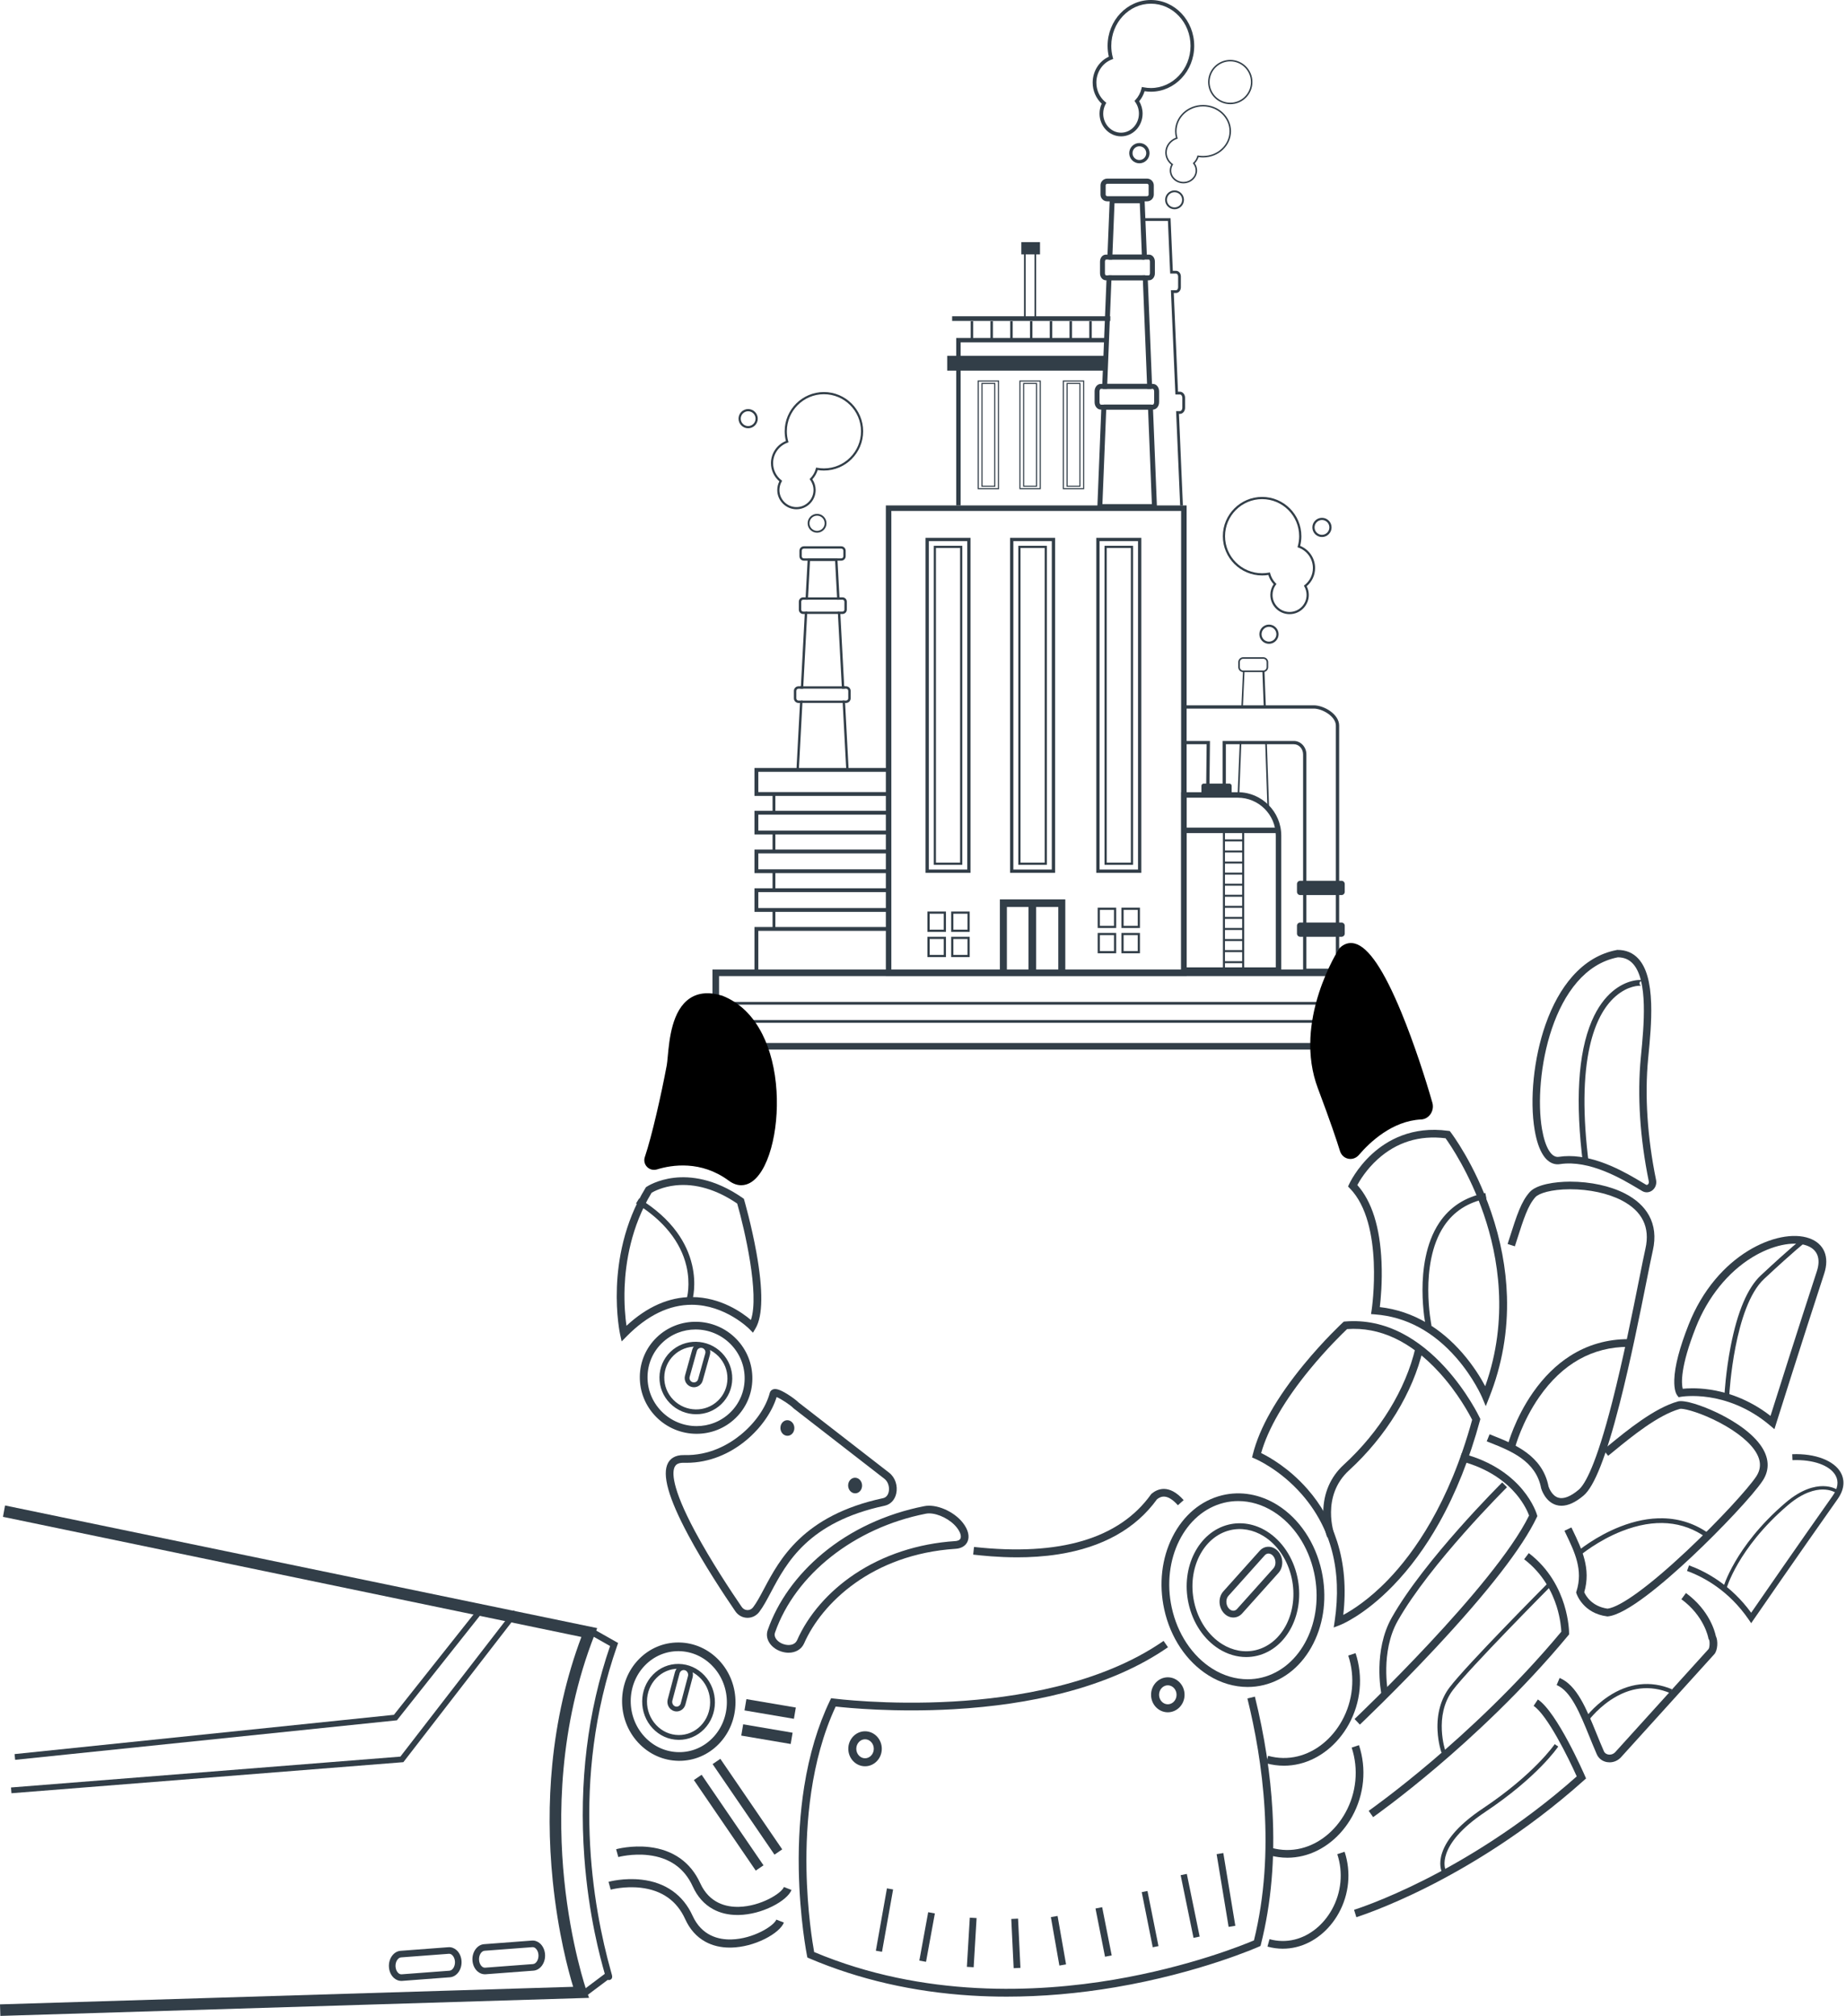 <svg width="522" height="570" viewBox="0 0 522 570" fill="none" xmlns="http://www.w3.org/2000/svg">
<g clip-path="url(#clip0_179_1189)">
<path d="M387.945 296.769H201.464V274.124H387.945V296.769ZM203.327 294.905H386.082V275.986H203.327V294.905Z" fill="#323E48"/>
<path d="M335.542 275.909H250.496V142.912H335.542V275.909ZM252.048 274.357H333.99V144.465H252.048V274.357Z" fill="#323E48"/>
<path d="M251.85 257.835H213.343V251.163H251.85V257.835ZM214.429 256.748H250.763V252.25H214.429V256.748Z" fill="#323E48"/>
<path d="M251.85 235.93H213.343V229.258H251.85V235.93ZM214.429 234.843H250.763V230.345H214.429V234.843Z" fill="#323E48"/>
<path d="M251.85 246.881H213.343V240.21H251.85V246.881ZM214.429 245.795H250.763V241.297H214.429V245.795Z" fill="#323E48"/>
<path d="M251.85 275.42H213.343V262.114H251.85V275.42ZM214.429 274.333H250.763V263.202H214.429V274.333Z" fill="#323E48"/>
<path d="M251.85 225.048H213.343V217.152H251.85V225.048ZM214.429 223.961H250.763V218.239H214.429V223.961Z" fill="#323E48"/>
<path d="M386.316 289.199H202.008V283.292H386.316V289.199ZM202.785 288.423H385.539V284.068H202.785V288.423Z" fill="#323E48"/>
<path d="M219.252 224.362H218.456V229.802H219.252V224.362Z" fill="#323E48"/>
<path d="M219.252 235.385H218.456V240.826H219.252V235.385Z" fill="#323E48"/>
<path d="M219.252 245.975H218.456V251.415H219.252V245.975Z" fill="#323E48"/>
<path d="M219.252 257H218.456V262.44H219.252V257Z" fill="#323E48"/>
<path d="M274.443 246.789H261.71V152.073H274.443V246.789ZM262.642 245.858H273.512V153.006H262.642V245.858Z" fill="#323E48"/>
<path d="M272.114 244.537H264.04V154.324H272.114V244.537ZM264.661 243.916H271.492V154.945H264.661V243.916Z" fill="#323E48"/>
<path d="M298.354 246.789H285.621V152.073H298.354V246.789ZM286.554 245.858H297.423V153.006H286.554V245.858Z" fill="#323E48"/>
<path d="M296.026 244.537H287.952V154.324H296.026V244.537ZM288.573 243.916H295.405V154.945H288.573V243.916Z" fill="#323E48"/>
<path d="M282.511 138.33H276.464V107.578H282.511V138.33ZM276.775 138.02H282.202V107.889H276.775V138.02Z" fill="#323E48"/>
<path d="M281.455 137.649H277.521V108.259H281.455V137.649ZM277.831 137.339H281.144V108.57H277.831V137.339Z" fill="#323E48"/>
<path d="M294.312 138.33H288.265V107.578H294.312V138.33ZM288.576 138.02H294.002V107.889H288.576V138.02Z" fill="#323E48"/>
<path d="M293.256 137.649H289.322V108.259H293.256V137.649ZM289.632 137.339H292.944V108.57H289.632V137.339Z" fill="#323E48"/>
<path d="M306.58 138.33H300.532V107.578H306.58V138.33ZM300.843 138.02H306.27V107.889H300.843V138.02Z" fill="#323E48"/>
<path d="M305.523 137.649H301.59V108.259H305.523V137.649ZM301.9 137.339H305.212V108.57H301.9V137.339Z" fill="#323E48"/>
<path d="M322.732 246.789H309.999V152.073H322.732V246.789ZM310.931 245.858H321.801V153.006H310.931V245.858Z" fill="#323E48"/>
<path d="M320.403 244.537H312.329V154.324H320.403V244.537ZM312.949 243.916H319.781V154.945H312.949V243.916Z" fill="#323E48"/>
<path d="M282.739 254.317V274.91H284.721V256.451H290.824V274.971H292.997V256.451H299.255V274.91H301.237V254.317H282.739Z" fill="#323E48"/>
<path d="M379.349 260.841H367.661C367.159 260.841 366.751 261.249 366.751 261.752V263.968C366.751 264.47 367.159 264.878 367.661 264.878H379.349C379.852 264.878 380.259 264.47 380.259 263.968V261.752C380.259 261.249 379.852 260.841 379.349 260.841Z" fill="#323E48"/>
<path d="M379.349 249.041H367.661C367.159 249.041 366.751 249.449 366.751 249.951V252.167C366.751 252.67 367.159 253.078 367.661 253.078H379.349C379.852 253.078 380.259 252.67 380.259 252.167V249.951C380.259 249.449 379.852 249.041 379.349 249.041Z" fill="#323E48"/>
<path d="M347.64 221.558H340.369C340.019 221.558 339.734 221.842 339.734 222.193V224.028C339.734 224.379 340.019 224.663 340.369 224.663H347.64C347.991 224.663 348.275 224.379 348.275 224.028V222.193C348.275 221.842 347.991 221.558 347.64 221.558Z" fill="#323E48"/>
<path d="M362.309 275.084H334.016V223.997H350.019C356.796 223.997 362.309 229.51 362.309 236.286V275.084ZM335.568 273.532H360.755V236.288C360.755 230.367 355.939 225.55 350.018 225.55H335.566V273.532H335.568Z" fill="#323E48"/>
<path d="M240.002 218.114H225.189L226.22 198.762H225.801C225.078 198.762 224.49 198.174 224.49 197.451V195.355C224.49 194.632 225.078 194.044 225.801 194.044H226.471L227.56 173.609H227.117C226.439 173.609 225.887 173.059 225.887 172.38V170.119C225.887 169.442 226.438 168.89 227.117 168.89H227.812L228.396 157.943H236.795L237.379 168.89H238.228C238.906 168.89 239.458 169.441 239.458 170.119V172.38C239.458 173.057 238.907 173.609 238.228 173.609H237.629L238.719 194.044H239.232C239.956 194.044 240.544 194.632 240.544 195.355V197.451C240.544 198.174 239.956 198.762 239.232 198.762H238.969L240.001 218.114H240.002ZM225.909 217.433H239.283L238.252 198.081H239.234C239.581 198.081 239.863 197.798 239.863 197.451V195.355C239.863 195.008 239.581 194.726 239.234 194.726H238.073L236.91 172.926H238.228C238.53 172.926 238.777 172.681 238.777 172.378V170.118C238.777 169.816 238.531 169.57 238.228 169.57H236.731L236.147 158.623H229.042L228.458 169.57H227.117C226.815 169.57 226.569 169.815 226.569 170.118V172.378C226.569 172.68 226.814 172.926 227.117 172.926H228.279L227.117 194.726H225.8C225.453 194.726 225.171 195.008 225.171 195.355V197.451C225.171 197.798 225.453 198.081 225.8 198.081H226.938L225.906 217.433H225.909Z" fill="#323E48"/>
<path d="M237.878 158.533H227.315C226.622 158.533 226.059 157.969 226.059 157.277V155.719C226.059 155.026 226.622 154.463 227.315 154.463H237.878C238.571 154.463 239.134 155.026 239.134 155.719V157.277C239.134 157.969 238.571 158.533 237.878 158.533ZM227.315 155.117C226.983 155.117 226.711 155.387 226.711 155.72V157.278C226.711 157.61 226.981 157.881 227.315 157.881H237.878C238.21 157.881 238.482 157.611 238.482 157.278V155.72C238.482 155.388 238.212 155.117 237.878 155.117H227.315Z" fill="#323E48"/>
<path d="M237.1 168.905H227.822V169.558H237.1V168.905Z" fill="#323E48"/>
<path d="M237.286 172.942H227.783V173.594H237.286V172.942Z" fill="#323E48"/>
<path d="M238.886 194.058H226.309V194.711H238.886V194.058Z" fill="#323E48"/>
<path d="M238.807 198.094H226.541V198.747H238.807V198.094Z" fill="#323E48"/>
<path d="M357.213 190.028H351.544C350.774 190.028 350.147 189.401 350.147 188.632V187.228C350.147 186.458 350.774 185.832 351.544 185.832H357.213C357.983 185.832 358.609 186.458 358.609 187.228V188.632C358.609 189.401 357.983 190.028 357.213 190.028ZM351.544 186.274C351.018 186.274 350.59 186.702 350.59 187.228V188.632C350.59 189.158 351.018 189.587 351.544 189.587H357.213C357.739 189.587 358.167 189.159 358.167 188.632V187.228C358.167 186.702 357.739 186.274 357.213 186.274H351.544Z" fill="#323E48"/>
<path d="M327.176 143.942H310.279L311.409 115.814H311.284C310.296 115.814 309.522 114.887 309.522 113.706V110.659C309.522 109.476 310.296 108.551 311.284 108.551H311.701L312.879 79.255H312.726C311.788 79.255 311.054 78.38 311.054 77.265V73.98C311.054 72.864 311.788 71.99 312.726 71.99H313.171L313.81 56.08H323.646L324.285 71.99H324.9C325.838 71.99 326.572 72.864 326.572 73.98V77.265C326.572 78.38 325.838 79.255 324.9 79.255H324.577L325.755 108.551H326.001C326.989 108.551 327.763 109.477 327.763 110.659V113.706C327.763 114.871 327.012 115.787 326.047 115.814L327.178 143.942H327.176ZM311.733 142.544H325.72L324.59 114.416H325.999C326.127 114.416 326.364 114.146 326.364 113.704V110.658C326.364 110.216 326.128 109.946 325.999 109.946H324.409L323.12 77.856H324.898C324.982 77.856 325.174 77.631 325.174 77.263V73.978C325.174 73.609 324.982 73.386 324.898 73.386H322.941L322.302 57.476H315.151L314.512 73.386H312.726C312.642 73.386 312.45 73.611 312.45 73.978V77.263C312.45 77.632 312.642 77.856 312.726 77.856H314.333L313.044 109.946H311.285C311.157 109.946 310.92 110.216 310.92 110.658V113.704C310.92 114.146 311.156 114.416 311.285 114.416H312.865L311.734 142.544H311.733Z" fill="#323E48"/>
<path d="M333.717 142.95L332.569 116.245H333.656C334.022 116.245 334.331 115.82 334.331 115.314V112.466C334.331 111.962 334.021 111.535 333.656 111.535H332.367L331.1 82.06H332.556C332.872 82.06 333.141 81.686 333.141 81.241V78.169C333.141 77.725 332.872 77.35 332.556 77.35H330.897L330.258 62.474H323.661V61.697H331.002L331.641 76.573H332.556C333.306 76.573 333.918 77.289 333.918 78.169V81.241C333.918 82.121 333.306 82.837 332.556 82.837H331.911L333.111 110.76H333.656C334.456 110.76 335.108 111.525 335.108 112.466V115.314C335.108 116.255 334.456 117.021 333.656 117.021H333.379L334.492 142.916L333.717 142.949V142.95Z" fill="#323E48"/>
<path d="M324.361 56.929H313.095C312.045 56.929 311.191 56.075 311.191 55.026V52.406C311.191 51.357 312.045 50.503 313.095 50.503H324.361C325.41 50.503 326.264 51.357 326.264 52.406V55.026C326.264 56.075 325.41 56.929 324.361 56.929ZM313.095 51.964C312.851 51.964 312.654 52.163 312.654 52.405V55.025C312.654 55.268 312.852 55.465 313.095 55.465H324.361C324.605 55.465 324.802 55.267 324.802 55.025V52.405C324.802 52.161 324.603 51.964 324.361 51.964H313.095Z" fill="#323E48"/>
<path d="M323.662 71.957H313.496V73.419H323.662V71.957Z" fill="#323E48"/>
<path d="M323.866 77.824H313.454V79.286H323.866V77.824Z" fill="#323E48"/>
<path d="M325.619 108.517H311.838V109.98H325.619V108.517Z" fill="#323E48"/>
<path d="M325.534 114.385H312.093V115.847H325.534V114.385Z" fill="#323E48"/>
<path d="M225.22 143.993C222.228 143.993 219.791 141.558 219.791 138.564C219.791 137.706 219.996 136.857 220.385 136.096C218.87 134.809 218.005 132.95 218.005 130.954C218.005 128.198 219.692 125.717 222.232 124.695C222.002 123.795 221.886 122.874 221.886 121.95C221.886 115.832 226.863 110.854 232.981 110.854C239.099 110.854 244.076 115.832 244.076 121.95C244.076 128.068 239.099 133.045 232.981 133.045C232.397 133.045 231.804 132.997 231.214 132.902C230.921 133.875 230.409 134.772 229.716 135.524C230.325 136.422 230.645 137.467 230.645 138.562C230.645 141.555 228.21 143.991 225.216 143.991L225.22 143.993ZM232.984 111.463C227.201 111.463 222.498 116.168 222.498 121.95C222.498 122.911 222.631 123.87 222.893 124.799L222.97 125.073L222.701 125.168C220.258 126.036 218.615 128.361 218.615 130.954C218.615 132.847 219.47 134.605 220.962 135.78L221.168 135.943L221.038 136.171C220.622 136.897 220.401 137.725 220.401 138.564C220.401 141.222 222.564 143.383 225.22 143.383C227.877 143.383 230.039 141.22 230.039 138.564C230.039 137.514 229.708 136.517 229.081 135.68L228.924 135.469L229.11 135.283C229.882 134.505 230.433 133.537 230.703 132.48L230.773 132.205L231.053 132.257C231.696 132.377 232.346 132.438 232.984 132.438C238.767 132.438 243.47 127.733 243.47 121.951C243.47 116.169 238.766 111.465 232.984 111.465V111.463Z" fill="#323E48"/>
<path d="M231.044 150.622C229.575 150.622 228.38 149.428 228.38 147.958C228.38 146.489 229.574 145.294 231.044 145.294C232.513 145.294 233.707 146.489 233.707 147.958C233.707 149.428 232.513 150.622 231.044 150.622ZM231.044 145.808C229.858 145.808 228.894 146.772 228.894 147.958C228.894 149.144 229.858 150.108 231.044 150.108C232.229 150.108 233.193 149.144 233.193 147.958C233.193 146.772 232.229 145.808 231.044 145.808Z" fill="#323E48"/>
<path d="M317.008 38.554C313.651 38.554 310.918 35.67 310.918 32.123C310.918 31.15 311.129 30.188 311.53 29.316C309.903 27.804 308.978 25.653 308.978 23.35C308.978 20.159 310.796 17.279 313.546 16.037C313.315 15.03 313.196 13.998 313.196 12.966C313.196 5.816 318.691 0 325.444 0C332.197 0 337.692 5.816 337.692 12.966C337.692 20.115 332.197 25.931 325.444 25.931C324.855 25.931 324.258 25.884 323.663 25.792C323.344 26.839 322.819 27.808 322.124 28.635C322.761 29.673 323.097 30.871 323.097 32.125C323.097 35.67 320.366 38.555 317.007 38.555L317.008 38.554ZM325.445 1.043C319.267 1.043 314.24 6.391 314.24 12.966C314.24 14.06 314.383 15.153 314.664 16.213L314.785 16.669L314.345 16.836C311.76 17.809 310.022 20.428 310.022 23.352C310.022 25.488 310.929 27.471 312.51 28.792L312.837 29.064L312.634 29.439C312.193 30.254 311.962 31.183 311.962 32.125C311.962 35.095 314.226 37.513 317.008 37.513C319.79 37.513 322.055 35.095 322.055 32.125C322.055 30.946 321.705 29.827 321.042 28.888L320.797 28.541L321.088 28.231C321.907 27.355 322.493 26.264 322.779 25.075L322.896 24.588L323.386 24.685C324.072 24.82 324.764 24.889 325.444 24.889C331.623 24.889 336.65 19.541 336.65 12.966C336.65 6.391 331.623 1.043 325.444 1.043H325.445Z" fill="#323E48"/>
<path d="M334.644 51.851C332.512 51.851 330.776 50.219 330.776 48.213C330.776 47.64 330.921 47.074 331.195 46.565C330.117 45.703 329.501 44.458 329.501 43.122C329.501 41.274 330.705 39.613 332.516 38.927C332.353 38.328 332.272 37.714 332.272 37.097C332.272 33.001 335.821 29.668 340.183 29.668C344.545 29.668 348.094 33.001 348.094 37.097C348.094 41.193 344.545 44.526 340.183 44.526C339.764 44.526 339.337 44.493 338.915 44.429C338.707 45.078 338.342 45.677 337.851 46.18C338.282 46.78 338.51 47.478 338.51 48.211C338.51 50.218 336.774 51.85 334.642 51.85L334.644 51.851ZM340.184 30.09C336.054 30.09 332.693 33.235 332.693 37.099C332.693 37.74 332.789 38.38 332.974 39L333.034 39.196L332.839 39.26C331.094 39.84 329.922 41.394 329.922 43.124C329.922 44.385 330.531 45.559 331.594 46.342L331.75 46.457L331.65 46.62C331.353 47.104 331.198 47.655 331.198 48.213C331.198 49.986 332.743 51.43 334.644 51.43C336.544 51.43 338.09 49.986 338.09 48.213C338.09 47.514 337.854 46.85 337.408 46.293L337.287 46.141L337.427 46.009C337.978 45.49 338.371 44.842 338.562 44.139L338.613 43.954L338.802 43.987C339.262 44.067 339.727 44.108 340.183 44.108C344.313 44.108 347.674 40.964 347.674 37.099C347.674 33.235 344.313 30.09 340.183 30.09H340.184Z" fill="#323E48"/>
<path d="M322.187 46.178C320.604 46.178 319.314 44.889 319.314 43.305C319.314 41.721 320.604 40.432 322.187 40.432C323.771 40.432 325.06 41.721 325.06 43.305C325.06 44.889 323.771 46.178 322.187 46.178ZM322.187 41.365C321.117 41.365 320.247 42.235 320.247 43.305C320.247 44.376 321.117 45.246 322.187 45.246C323.258 45.246 324.128 44.376 324.128 43.305C324.128 42.235 323.258 41.365 322.187 41.365Z" fill="#323E48"/>
<path d="M364.655 173.657C361.658 173.657 359.22 171.219 359.22 168.222C359.22 167.127 359.54 166.083 360.148 165.184C359.458 164.433 358.947 163.538 358.654 162.567C358.066 162.662 357.475 162.709 356.891 162.709C350.769 162.709 345.789 157.728 345.789 151.607C345.789 145.485 350.769 140.504 356.891 140.504C363.013 140.504 367.993 145.485 367.993 151.607C367.993 152.529 367.878 153.451 367.649 154.349C370.189 155.373 371.876 157.855 371.876 160.612C371.876 162.608 371.012 164.467 369.499 165.755C369.887 166.517 370.091 167.364 370.091 168.22C370.091 171.217 367.653 173.655 364.656 173.655L364.655 173.657ZM359.106 161.855L359.177 162.136C359.447 163.189 359.997 164.158 360.77 164.934L360.958 165.124L360.797 165.339C360.17 166.175 359.84 167.172 359.84 168.22C359.84 170.874 361.999 173.034 364.653 173.034C367.307 173.034 369.467 170.874 369.467 168.22C369.467 167.383 369.247 166.557 368.832 165.831L368.698 165.598L368.909 165.433C370.399 164.261 371.253 162.503 371.253 160.612C371.253 158.022 369.613 155.698 367.171 154.832L366.897 154.734L366.976 154.455C367.237 153.525 367.371 152.566 367.371 151.607C367.371 145.828 362.669 141.126 356.89 141.126C351.111 141.126 346.409 145.828 346.409 151.607C346.409 157.386 351.111 162.088 356.89 162.088C357.527 162.088 358.176 162.027 358.819 161.907L359.104 161.853L359.106 161.855Z" fill="#323E48"/>
<path d="M358.833 182.041C357.334 182.041 356.115 180.822 356.115 179.324C356.115 177.826 357.334 176.607 358.833 176.607C360.331 176.607 361.55 177.826 361.55 179.324C361.55 180.822 360.331 182.041 358.833 182.041ZM358.833 177.228C357.677 177.228 356.736 178.169 356.736 179.324C356.736 180.48 357.677 181.42 358.833 181.42C359.988 181.42 360.929 180.48 360.929 179.324C360.929 178.169 359.988 177.228 358.833 177.228Z" fill="#323E48"/>
<path d="M373.816 151.841C372.318 151.841 371.099 150.622 371.099 149.123C371.099 147.625 372.318 146.406 373.816 146.406C375.314 146.406 376.533 147.625 376.533 149.123C376.533 150.622 375.314 151.841 373.816 151.841ZM373.816 147.027C372.66 147.027 371.72 147.968 371.72 149.123C371.72 150.279 372.66 151.22 373.816 151.22C374.971 151.22 375.912 150.279 375.912 149.123C375.912 147.968 374.971 147.027 373.816 147.027Z" fill="#323E48"/>
<path d="M211.556 121.096C210.058 121.096 208.839 119.877 208.839 118.378C208.839 116.88 210.058 115.661 211.556 115.661C213.055 115.661 214.274 116.88 214.274 118.378C214.274 119.877 213.055 121.096 211.556 121.096ZM211.556 116.282C210.401 116.282 209.46 117.223 209.46 118.378C209.46 119.534 210.401 120.475 211.556 120.475C212.712 120.475 213.652 119.534 213.652 118.378C213.652 117.223 212.712 116.282 211.556 116.282Z" fill="#323E48"/>
<path d="M332.125 59.166C330.656 59.166 329.461 57.972 329.461 56.502C329.461 55.033 330.655 53.839 332.125 53.839C333.594 53.839 334.788 55.033 334.788 56.502C334.788 57.972 333.594 59.166 332.125 59.166ZM332.125 54.352C330.939 54.352 329.975 55.316 329.975 56.502C329.975 57.688 330.939 58.652 332.125 58.652C333.31 58.652 334.275 57.688 334.275 56.502C334.275 55.316 333.31 54.352 332.125 54.352Z" fill="#323E48"/>
<path d="M267.492 263.48H262.256V257.736H267.492V263.48ZM262.877 262.859H266.871V258.357H262.877V262.859Z" fill="#323E48"/>
<path d="M274.205 263.48H268.969V257.736H274.205V263.48ZM269.59 262.859H273.584V258.357H269.59V262.859Z" fill="#323E48"/>
<path d="M267.492 270.623H262.256V264.878H267.492V270.623ZM262.877 270.002H266.871V265.499H262.877V270.002Z" fill="#323E48"/>
<path d="M274.205 270.623H268.969V264.878H274.205V270.623ZM269.59 270.002H273.584V265.499H269.59V270.002Z" fill="#323E48"/>
<path d="M315.627 262.394H310.391V256.649H315.627V262.394ZM311.012 261.772H315.006V257.27H311.012V261.772Z" fill="#323E48"/>
<path d="M322.341 262.394H317.104V256.649H322.341V262.394ZM317.726 261.772H321.72V257.27H317.726V261.772Z" fill="#323E48"/>
<path d="M315.627 269.536H310.391V263.792H315.627V269.536ZM311.012 268.915H315.006V264.413H311.012V268.915Z" fill="#323E48"/>
<path d="M322.341 269.536H317.104V263.792H322.341V269.536ZM317.726 268.915H321.72V264.413H317.726V268.915Z" fill="#323E48"/>
<path d="M361.2 234.008H334.459V235.56H361.2V234.008Z" fill="#323E48"/>
<path d="M292.996 90.508H289.562V70.918H292.996V90.508ZM290.027 90.043H292.531V71.383H290.027V90.043Z" fill="#323E48"/>
<path d="M294.084 68.46H288.805V71.929H294.084V68.46Z" fill="#323E48"/>
<path d="M347.887 29.464C344.431 29.464 341.62 26.653 341.62 23.197C341.62 19.742 344.431 16.931 347.887 16.931C351.342 16.931 354.153 19.742 354.153 23.197C354.153 26.653 351.342 29.464 347.887 29.464ZM347.887 17.352C344.664 17.352 342.042 19.974 342.042 23.197C342.042 26.42 344.664 29.042 347.887 29.042C351.109 29.042 353.732 26.42 353.732 23.197C353.732 19.974 351.109 17.352 347.887 17.352Z" fill="#323E48"/>
<path d="M271.641 142.912H270.398V95.555H312.561V96.797H271.641V142.912Z" fill="#323E48"/>
<path d="M351.818 234.756H351.249V273.884H351.818V234.756Z" fill="#323E48"/>
<path d="M346.383 234.756H345.814V273.884H346.383V234.756Z" fill="#323E48"/>
<path d="M351.534 237.34H346.1V237.909H351.534V237.34Z" fill="#323E48"/>
<path d="M351.534 240.47H346.1V241.039H351.534V240.47Z" fill="#323E48"/>
<path d="M351.534 243.601H346.1V244.17H351.534V243.601Z" fill="#323E48"/>
<path d="M351.534 246.731H346.1V247.3H351.534V246.731Z" fill="#323E48"/>
<path d="M351.534 249.862H346.1V250.431H351.534V249.862Z" fill="#323E48"/>
<path d="M351.534 252.991H346.1V253.56H351.534V252.991Z" fill="#323E48"/>
<path d="M351.534 256.122H346.1V256.69H351.534V256.122Z" fill="#323E48"/>
<path d="M351.534 259.252H346.1V259.821H351.534V259.252Z" fill="#323E48"/>
<path d="M351.534 262.383H346.1V262.951H351.534V262.383Z" fill="#323E48"/>
<path d="M351.534 265.513H346.1V266.082H351.534V265.513Z" fill="#323E48"/>
<path d="M351.534 268.644H346.1V269.213H351.534V268.644Z" fill="#323E48"/>
<path d="M351.534 271.773H346.1V272.342H351.534V271.773Z" fill="#323E48"/>
<path d="M378.677 274.821H368.48V213.315C368.48 211.727 367.309 210.435 365.87 210.435H346.643V224.896H341.049L341.204 210.435H334.249V199.427H371.505C374.327 199.427 378.68 201.889 378.68 205.161V274.821H378.677ZM369.411 273.89H377.744V209.504V205.161C377.744 202.556 373.91 200.358 371.503 200.358H335.179V209.503H342.145L341.989 223.964H345.711V209.503H365.868C367.821 209.503 369.411 211.212 369.411 213.313V273.888V273.89Z" fill="#323E48"/>
<path d="M313.959 89.42H269.24V90.74H313.959V89.42Z" fill="#323E48"/>
<path d="M312.561 100.601H267.843V104.793H312.561V100.601Z" fill="#323E48"/>
<path d="M275.178 90.818H274.483V96.408H275.178V90.818Z" fill="#323E48"/>
<path d="M280.766 90.818H280.072V96.408H280.766V90.818Z" fill="#323E48"/>
<path d="M286.357 90.818H285.663V96.408H286.357V90.818Z" fill="#323E48"/>
<path d="M291.946 90.818H291.252V96.408H291.946V90.818Z" fill="#323E48"/>
<path d="M297.536 90.818H296.842V96.408H297.536V90.818Z" fill="#323E48"/>
<path d="M303.127 90.818H302.433V96.408H303.127V90.818Z" fill="#323E48"/>
<path d="M308.716 90.818H308.021V96.408H308.716V90.818Z" fill="#323E48"/>
<path d="M350.577 209.574L349.954 224.945L350.419 224.964L351.042 209.593L350.577 209.574Z" fill="#323E48"/>
<path d="M351.479 189.805L351.026 199.817L351.467 199.837L351.92 189.825L351.479 189.805Z" fill="#323E48"/>
<path d="M358.218 209.625L357.753 209.641L358.426 229.206L358.891 229.19L358.218 209.625Z" fill="#323E48"/>
<path d="M357.558 189.828L356.971 189.85L357.355 199.863L357.943 199.84L357.558 189.828Z" fill="#323E48"/>
<path d="M352.805 476.993C349.007 476.993 345.185 475.875 341.711 473.702C335.504 469.819 330.947 463.008 329.209 455.015C327.659 447.888 328.488 440.622 331.544 434.557C334.635 428.424 339.629 424.244 345.605 422.788C350.812 421.52 356.36 422.496 361.224 425.537C367.432 429.42 371.989 436.23 373.727 444.224C375.277 451.351 374.448 458.616 371.391 464.682C368.301 470.815 363.307 474.995 357.331 476.451C355.842 476.813 354.326 476.992 352.805 476.992V476.993ZM350.126 424.427C348.78 424.427 347.438 424.586 346.121 424.906C335.004 427.616 328.373 440.913 331.338 454.551C332.952 461.974 337.154 468.281 342.867 471.852C345.989 473.805 349.414 474.81 352.809 474.81C354.156 474.81 355.498 474.652 356.814 474.331C367.932 471.622 374.563 458.324 371.597 444.685C369.983 437.262 365.78 430.955 360.068 427.384C356.945 425.431 353.52 424.426 350.125 424.426L350.126 424.427Z" fill="#323E48"/>
<path d="M362.761 550.998C361.31 550.998 359.856 550.799 358.407 550.403L358.983 548.3C361.344 548.946 363.722 548.986 366.052 548.418C370.363 547.367 374.226 544.257 376.65 539.882C379.303 535.096 379.85 529.406 378.149 524.273L380.219 523.587C382.11 529.296 381.504 535.621 378.557 540.938C375.838 545.844 371.469 549.341 366.568 550.535C365.307 550.842 364.035 550.995 362.759 550.995L362.761 550.998Z" fill="#323E48"/>
<path d="M364.032 525.272C362.352 525.272 360.666 525.042 358.988 524.583L359.564 522.48C362.357 523.245 365.172 523.293 367.928 522.621C373.023 521.38 377.585 517.707 380.446 512.543C383.575 506.898 384.218 500.188 382.214 494.132L384.284 493.446C386.48 500.078 385.776 507.422 382.354 513.6C379.198 519.295 374.129 523.355 368.445 524.739C366.985 525.094 365.51 525.273 364.032 525.273V525.272Z" fill="#323E48"/>
<path d="M363.067 499.253C361.387 499.253 359.701 499.023 358.023 498.564L358.599 496.461C361.392 497.225 364.207 497.272 366.963 496.601C372.058 495.36 376.621 491.687 379.481 486.524C382.61 480.879 383.254 474.168 381.25 468.113L383.32 467.427C385.515 474.058 384.811 481.403 381.389 487.58C378.233 493.275 373.164 497.335 367.48 498.72C366.02 499.075 364.545 499.254 363.067 499.254V499.253Z" fill="#323E48"/>
<path d="M352.388 468.531C349.76 468.531 347.117 467.757 344.716 466.255C340.427 463.573 337.278 458.869 336.079 453.347C333.857 443.135 338.945 433.147 347.416 431.082C351.019 430.205 354.856 430.88 358.221 432.983C362.51 435.664 365.658 440.369 366.858 445.891C369.079 456.103 363.993 466.091 355.52 468.155C354.49 468.406 353.441 468.53 352.388 468.53V468.531ZM337.676 453C338.784 458.093 341.666 462.419 345.583 464.868C348.571 466.736 351.961 467.339 355.133 466.566C362.751 464.71 367.294 455.591 365.26 446.238C364.153 441.145 361.27 436.819 357.353 434.37C354.366 432.502 350.975 431.899 347.803 432.672C340.186 434.528 335.642 443.647 337.676 453Z" fill="#323E48"/>
<path d="M284.674 564.553C281.285 564.553 277.935 564.451 274.624 564.246C258.251 563.232 242.846 559.69 228.835 553.718L228.308 553.493L228.193 552.932C228.173 552.828 226.105 542.457 225.874 528.492C225.738 520.285 226.251 512.448 227.399 505.201C228.838 496.115 231.287 487.932 234.676 480.877L235.018 480.167L235.8 480.269C235.947 480.288 250.723 482.182 269.544 481.103C286.85 480.111 311.218 476.332 329.031 463.966L330.275 465.758C322.205 471.36 312.191 475.721 300.511 478.719C291.199 481.11 280.808 482.644 269.627 483.283C253.094 484.228 239.64 482.902 236.308 482.526C229.127 497.929 227.848 515.934 228.051 528.412C228.247 540.359 229.801 549.623 230.223 551.94C261.264 564.995 293.423 563.403 314.988 559.749C336.291 556.139 351.713 549.869 354.585 548.65C360.795 523.469 357.017 497.581 352.734 480.245L354.851 479.722C357.575 490.747 359.248 501.635 359.825 512.086C360.568 525.541 359.473 538.198 356.571 549.703L356.441 550.216L355.959 550.432C355.795 550.506 339.226 557.846 315.417 561.888C304.97 563.662 294.668 564.553 284.674 564.553Z" fill="#323E48"/>
<path d="M287.606 440.337C282.179 440.337 277.681 439.842 275.188 439.567L275.427 437.4C299.668 440.07 316.509 435.065 325.483 422.524L325.566 422.41L325.675 422.32C327.264 421.003 330.552 419.491 334.707 424.157L333.079 425.608C330.143 422.312 328.311 423.014 327.171 423.915C321.138 432.271 311.78 437.503 299.354 439.468C295.24 440.118 291.217 440.339 287.606 440.339V440.337Z" fill="#323E48"/>
<path d="M383.444 325.836C386.779 321.944 393.316 315.848 401.807 315.437C403.346 315.363 404.442 313.695 403.993 312.114C400.394 299.454 387.897 260.854 379.611 268.795C379.611 268.795 366.668 288.669 373.668 307.288C377.16 316.571 378.99 322.006 379.949 325.121C380.443 326.727 382.349 327.114 383.446 325.836H383.444Z" fill="black"/>
<path d="M381.866 327.691C381.659 327.691 381.45 327.67 381.242 327.626C380.129 327.395 379.256 326.578 378.906 325.442C378.037 322.617 376.245 317.242 372.646 307.672C370.996 303.285 370.292 298.471 370.553 293.364C370.761 289.304 371.575 285.051 372.975 280.725C375.354 273.376 378.56 268.409 378.697 268.201L378.765 268.097L378.856 268.01C380.119 266.799 381.603 266.381 383.144 266.798C386.99 267.842 391.278 274.194 396.25 286.22C399.825 294.869 403.136 305.114 405.042 311.818C405.355 312.918 405.141 314.135 404.469 315.07C403.838 315.947 402.888 316.479 401.861 316.528C393.689 316.922 387.335 322.974 384.273 326.546C383.638 327.286 382.77 327.692 381.866 327.692V327.691ZM380.457 269.497C379.981 270.255 377.133 274.94 375.033 281.451C372.945 287.927 371.19 297.601 374.689 306.904C377.552 314.519 379.731 320.707 380.991 324.8C381.105 325.171 381.359 325.423 381.687 325.492C382.02 325.56 382.36 325.428 382.618 325.127C385.907 321.288 392.768 314.782 401.756 314.349C402.248 314.326 402.558 313.993 402.698 313.797C402.985 313.398 403.077 312.88 402.945 312.414C401.055 305.769 397.774 295.617 394.235 287.053C388.162 272.365 384.321 269.376 382.574 268.902C382.089 268.772 381.349 268.695 380.457 269.499V269.497Z" fill="black"/>
<path d="M377.143 460.17L377.419 458.319C379.536 444.063 376.408 432.023 368.122 422.535C361.92 415.432 354.984 412.495 354.914 412.467L354.048 412.106L354.275 411.195C356.145 403.724 361 395.178 368.706 385.796C374.416 378.843 379.662 373.988 379.715 373.94L379.989 373.686L380.36 373.654C385.929 373.181 391.409 374.336 396.649 377.089C400.803 379.271 404.812 382.457 408.561 386.555C414.912 393.495 418.29 400.574 418.431 400.873L418.603 401.237L418.498 401.625C415.562 412.444 411.667 422.209 406.922 430.65C403.116 437.422 398.757 443.365 393.965 448.312C385.752 456.792 379.166 459.392 378.89 459.498L377.145 460.171L377.143 460.17ZM356.622 410.852C358.757 411.89 364.415 415.003 369.698 421.024C373.54 425.404 376.376 430.416 378.125 435.923C380.126 442.222 380.702 449.175 379.841 456.622C382.283 455.317 387.048 452.342 392.508 446.68C399.769 439.149 409.768 425.2 416.284 401.45C415.519 399.938 412.272 393.829 406.916 387.986C398.897 379.241 390.153 375.141 380.92 375.799C379.783 376.876 375.252 381.257 370.371 387.204C363.291 395.83 358.554 403.982 356.622 410.852Z" fill="#323E48"/>
<path d="M420.136 397.59L419.104 395.127C419.081 395.074 416.735 389.562 411.82 383.934C405.293 376.46 397.568 372.327 388.859 371.649L387.689 371.558L387.868 370.397C387.905 370.155 391.479 346.031 381.717 336.025L381.196 335.492L381.503 334.814C381.586 334.631 383.583 330.291 388.025 326.245C392.144 322.492 399.218 318.319 409.517 319.747L409.96 319.809L410.233 320.166C410.507 320.524 416.993 329.095 421.638 342.656C424.368 350.627 425.877 358.659 426.123 366.527C426.43 376.377 424.748 385.995 421.123 395.111L420.137 397.593L420.136 397.59ZM390.173 369.583C394.888 370.114 399.382 371.634 403.549 374.112C407.137 376.244 410.487 379.084 413.508 382.553C416.681 386.197 418.801 389.731 419.981 391.954C426.786 372.852 423.594 355.126 419.599 343.43C415.592 331.7 410.029 323.605 408.764 321.845C401.384 320.934 394.923 322.937 389.554 327.799C386.382 330.67 384.518 333.769 383.814 335.075C387.927 339.68 390.228 346.985 390.658 356.808C390.909 362.526 390.435 367.438 390.175 369.582L390.173 369.583Z" fill="#323E48"/>
<path d="M384.531 487.634L383.032 486.05C383.429 485.674 422.571 448.514 432.384 428.51C432.053 427.612 431.033 425.2 428.766 422.502C426.13 419.365 421.215 415.178 412.766 413.054L413.298 410.938C422.375 413.219 427.672 417.775 430.518 421.196C433.633 424.942 434.571 428.149 434.609 428.284L434.722 428.68L434.545 429.052C430.482 437.582 420.823 450.039 405.837 466.079C394.709 477.991 384.631 487.541 384.532 487.636L384.531 487.634Z" fill="#323E48"/>
<path d="M388.279 513.797L387.03 512.009C387.105 511.957 394.576 506.716 405.013 497.849C414.574 489.726 428.636 476.823 441.501 461.357C441.458 460.384 441.244 457.622 440.19 454.256C438.99 450.427 436.419 445 430.984 440.883L432.301 439.145C438.222 443.631 441.002 449.527 442.294 453.682C443.691 458.179 443.694 461.6 443.692 461.743V462.134L443.442 462.434C430.398 478.171 416.099 491.293 406.402 499.532C395.892 508.461 388.354 513.746 388.279 513.798V513.797Z" fill="#323E48"/>
<path d="M383.536 542.08L382.896 539.996C382.975 539.972 390.972 537.486 402.754 531.55C413.491 526.14 429.63 516.692 445.86 502.279C443.488 496.972 437.526 484.9 433.663 482.337L434.869 480.521C440.281 484.112 447.857 501.396 448.178 502.13L448.493 502.853L447.906 503.379C431.28 518.264 414.681 527.989 403.684 533.526C391.751 539.534 383.619 542.059 383.537 542.084L383.536 542.08Z" fill="#323E48"/>
<path d="M455.148 498.301C454.902 498.301 454.656 498.28 454.409 498.238C453.097 498.009 452.047 497.202 451.532 496.023C450.801 494.354 450.107 492.646 449.436 490.994C446.749 484.384 444.209 478.138 440.177 476.452L441.018 474.44C445.888 476.477 448.592 483.13 451.455 490.174C452.122 491.813 452.81 493.507 453.529 495.148C453.827 495.829 454.444 496.03 454.784 496.089C455.495 496.213 456.225 495.965 456.741 495.425L483.138 466.27C483.463 465.85 483.536 464.021 483.242 463.568L483.107 463.369L483.069 463.132C483.059 463.075 481.959 456.953 475.454 452.185L476.743 450.426C483.383 455.293 484.931 461.354 485.182 462.572C485.88 463.926 485.705 466.609 484.796 467.684L484.771 467.713L458.33 496.915C457.485 497.809 456.333 498.301 455.146 498.301H455.148Z" fill="#323E48"/>
<path d="M441.546 425.752C441.023 425.752 440.516 425.678 440.026 425.529C436.919 424.588 435.854 421.024 435.81 420.874L435.787 420.775C434.323 413.072 427.173 410.229 421.427 407.944C421.08 407.806 420.74 407.67 420.408 407.538L421.213 405.541C421.54 405.673 421.878 405.807 422.222 405.944C428.114 408.287 436.179 411.493 437.888 420.312C437.993 420.63 438.803 422.918 440.658 423.471C442.15 423.918 444.137 423.142 446.404 421.229C448.225 419.694 451.344 414.16 455.867 396.516C458.951 384.489 461.692 370.78 463.507 361.709C464.27 357.896 464.872 354.884 465.286 353.053C466.654 347.015 464.391 342.424 458.56 339.405C454.701 337.408 449.411 336.264 444.031 336.264C443.997 336.264 443.964 336.264 443.931 336.264C438.589 336.278 435.133 337.424 434.179 338.483C432.056 340.844 430.88 344.524 428.932 350.618C428.75 351.189 428.56 351.779 428.363 352.395L426.314 351.737C426.511 351.124 426.7 350.533 426.881 349.964C428.917 343.594 430.145 339.749 432.579 337.044C434.509 334.9 439.705 334.123 443.925 334.112C443.959 334.112 443.995 334.112 444.031 334.112C449.744 334.112 455.395 335.342 459.55 337.493C462.634 339.089 464.895 341.157 466.272 343.637C467.854 346.487 468.228 349.814 467.387 353.528C466.978 355.331 466.379 358.332 465.618 362.131C463.799 371.225 461.051 384.969 457.954 397.05C454.155 411.862 450.832 420.311 447.792 422.874C445.524 424.787 443.429 425.749 441.544 425.749L441.546 425.752Z" fill="#323E48"/>
<path d="M375.28 434.638C375.235 434.514 374.159 431.552 374.185 427.559C374.221 422.222 376.228 417.584 379.989 414.145C390.136 404.863 397.52 392.822 400.246 381.111L402.369 381.605C399.546 393.736 391.926 406.183 381.461 415.755C373.459 423.073 377.287 433.777 377.327 433.885L375.281 434.64L375.28 434.638Z" fill="#323E48"/>
<path d="M391.987 318.444C391.918 318.294 385.095 303.364 382.786 293.881C380.432 284.215 385.802 271.066 386.032 270.511L387.543 271.137C387.489 271.267 382.148 284.351 384.375 293.494C386.648 302.826 393.406 317.614 393.475 317.762L391.989 318.444H391.987Z" fill="black"/>
<path d="M403.186 375.127C403.148 374.942 402.247 370.545 402.244 364.717C402.241 359.303 403.058 351.618 406.967 345.757C409.973 341.249 414.363 338.414 420.016 337.329L420.325 338.935C415.12 339.933 411.085 342.532 408.332 346.659C404.653 352.17 403.88 359.5 403.88 364.679C403.88 370.346 404.78 374.748 404.788 374.792L403.186 375.125V375.127Z" fill="#323E48"/>
<path d="M428.428 409.24L426.318 408.688C426.398 408.382 428.339 401.106 433.49 393.723C436.534 389.361 440.068 385.879 443.996 383.377C448.93 380.232 454.489 378.637 460.514 378.637V380.818C450.32 380.818 441.829 385.579 435.279 394.969C430.348 402.037 428.446 409.169 428.428 409.239V409.24Z" fill="#323E48"/>
<path d="M454.546 457.045L454.422 457.029C447.682 456.153 445.867 450.813 445.794 450.586L445.685 450.252L445.791 449.918C447.704 443.9 445.294 438.883 442.742 433.572L442.384 432.826L444.351 431.885L444.707 432.629C447.283 437.989 449.944 443.529 447.984 450.203C448.413 451.172 450.098 454.215 454.574 454.848C458.247 454.372 466.363 448.456 476.891 438.577C486.214 429.828 494.371 420.833 496.583 417.518C498.199 415.095 498.007 412.573 495.998 409.81C493.867 406.881 489.614 403.77 484.33 401.276C479.439 398.967 475.73 398.163 475.029 398.361C468.819 400.115 461.378 406.206 456.454 410.237C455.847 410.735 455.275 411.203 454.747 411.628L453.378 409.932C453.903 409.509 454.471 409.043 455.074 408.55C460.138 404.405 467.792 398.14 474.438 396.264C476.322 395.733 481.37 397.467 485.262 399.305C488.557 400.86 494.56 404.125 497.764 408.53C500.302 412.02 500.522 415.548 498.4 418.73C495.787 422.647 486.809 432.264 478.385 440.169C470.499 447.571 459.982 456.505 454.673 457.034L454.549 457.046L454.546 457.045Z" fill="#323E48"/>
<path d="M501.758 404.1L500.506 403.04C494.15 397.659 487.654 395.743 483.324 395.085C478.611 394.367 475.36 394.937 475.327 394.943L474.678 395.06L474.271 394.541C474.055 394.262 473.355 393.125 473.444 390.153C473.561 386.296 474.935 381.024 477.525 374.482C479.408 369.728 481.924 365.456 485.005 361.782C487.761 358.496 490.897 355.764 494.328 353.661C500.517 349.865 507.156 348.515 511.657 350.14C515.824 351.646 517.385 355.378 515.832 360.124C509.6 379.177 502.324 402.303 502.251 402.534L501.76 404.1H501.758ZM478.609 392.539C479.964 392.539 481.642 392.629 483.551 392.914C487.899 393.563 494.281 395.389 500.652 400.35C502.382 394.867 508.449 375.68 513.758 359.447C514.933 355.855 513.924 353.278 510.914 352.191C507.083 350.807 501.019 352.113 495.467 355.519C488.578 359.744 482.927 366.764 479.551 375.284C475.09 386.548 475.459 391.199 475.824 392.676C476.458 392.608 477.407 392.538 478.608 392.538L478.609 392.539Z" fill="#323E48"/>
<path d="M489.003 394.323L487.643 394.253C487.645 394.19 487.986 387.869 489.397 380.634C491.307 370.839 494.171 364.106 497.909 360.621C506.585 352.53 509.531 350.273 509.653 350.18L510.478 351.266C510.449 351.288 507.445 353.593 498.838 361.619C490.389 369.498 489.017 394.077 489.003 394.324V394.323Z" fill="#323E48"/>
<path d="M446.806 439.819L445.922 438.782C446.13 438.605 451.081 434.415 458.174 431.643C462.362 430.006 466.417 429.216 470.232 429.296C475.028 429.396 479.439 430.874 483.345 433.691L482.547 434.797C475.862 429.976 467.84 429.337 458.703 432.899C451.815 435.583 446.854 439.777 446.805 439.818L446.806 439.819Z" fill="#323E48"/>
<path d="M348.754 457.351C348.717 457.351 348.679 457.351 348.642 457.349C347.591 457.315 346.58 456.772 345.868 455.863C344.499 454.116 344.524 451.524 345.922 449.962L356.208 438.482C356.895 437.715 357.815 437.309 358.806 437.345C359.857 437.379 360.868 437.922 361.58 438.831C362.949 440.579 362.924 443.171 361.526 444.732L351.241 456.212C350.58 456.95 349.7 457.351 348.754 457.351ZM358.696 439.265C358.297 439.265 357.932 439.437 357.638 439.765L347.353 451.244C346.583 452.103 346.597 453.676 347.382 454.679C347.743 455.139 348.225 455.413 348.707 455.43C349.121 455.443 349.506 455.271 349.811 454.93L360.097 443.45C360.867 442.591 360.853 441.018 360.068 440.015C359.707 439.555 359.225 439.281 358.743 439.265C358.728 439.265 358.711 439.265 358.696 439.265Z" fill="#323E48"/>
<path d="M137.102 558.23C136.357 558.23 135.628 557.943 135.027 557.412C134.174 556.656 133.652 555.488 133.594 554.207C133.488 551.877 134.963 549.863 136.879 549.718L150.406 548.699C151.226 548.637 152.04 548.925 152.7 549.509C153.552 550.265 154.074 551.433 154.132 552.714C154.238 555.044 152.763 557.058 150.847 557.202L137.32 558.222C137.247 558.227 137.174 558.23 137.102 558.23ZM150.547 550.558L137.02 551.578C136.113 551.647 135.398 552.812 135.458 554.121C135.492 554.89 135.794 555.598 136.265 556.015C136.462 556.19 136.781 556.393 137.181 556.362L150.708 555.343C151.614 555.274 152.329 554.109 152.27 552.799C152.236 552.031 151.934 551.323 151.463 550.906C151.266 550.731 150.946 550.53 150.547 550.558Z" fill="#323E48"/>
<path d="M113.484 560.106C112.739 560.106 112.01 559.819 111.408 559.286C110.556 558.53 110.034 557.362 109.976 556.081C109.87 553.751 111.345 551.737 113.261 551.593L126.788 550.574C127.606 550.512 128.422 550.8 129.081 551.384C129.934 552.14 130.456 553.308 130.514 554.588C130.62 556.919 129.145 558.932 127.229 559.077L113.702 560.096C113.629 560.102 113.556 560.104 113.484 560.104V560.106ZM127.01 552.43C126.984 552.43 126.958 552.43 126.93 552.433L113.403 553.452C112.512 553.52 111.782 554.708 111.841 555.996C111.875 556.764 112.177 557.472 112.648 557.89C112.845 558.065 113.164 558.267 113.564 558.237L127.091 557.218C127.998 557.149 128.712 555.984 128.653 554.674C128.619 553.905 128.317 553.197 127.846 552.78C127.663 552.618 127.372 552.43 127.01 552.43Z" fill="#323E48"/>
<path d="M390.6 478.837C390.503 478.347 388.278 466.715 393.557 457.373C402.832 440.96 424.569 419.371 424.788 419.155L426.139 420.521C425.923 420.736 404.373 442.139 395.231 458.318C390.308 467.029 392.464 478.35 392.486 478.464L390.6 478.837Z" fill="#323E48"/>
<path d="M407.666 529.147C407.628 529.066 406.725 527.105 407.793 523.888C409.169 519.743 413.042 515.522 419.305 511.342C433.867 501.623 439.577 493.248 439.632 493.165L440.628 493.833C440.394 494.181 434.729 502.49 419.971 512.341C405.738 521.841 408.717 528.568 408.749 528.635L407.666 529.149V529.147Z" fill="#323E48"/>
<path d="M407.608 495.559C407.571 495.451 406.677 492.879 406.501 489.32C406.264 484.581 407.437 480.362 409.894 477.12C414.662 470.825 436.679 448.658 437.614 447.718L438.464 448.563C438.236 448.793 415.57 471.612 410.85 477.845C405.322 485.141 408.706 495.063 408.74 495.162L407.609 495.56L407.608 495.559Z" fill="#323E48"/>
<path d="M448.727 487.082L447.741 486.399C447.846 486.246 450.372 482.637 454.712 479.72C460.507 475.824 466.75 475.102 472.767 477.631L472.303 478.736C466.608 476.341 460.924 477 455.411 480.694C451.249 483.482 448.752 487.046 448.727 487.08V487.082Z" fill="#323E48"/>
<path d="M0.101 570L0 566.737L162.074 561.768C160.74 557.401 157.795 546.565 156.302 531.824C155.172 520.665 155.125 509.597 156.162 498.929C157.394 486.271 160.163 474.143 164.4 462.849L0.842 428.884L1.429 425.673L168.872 460.348L168.147 462.193C157.901 488.295 157.811 514.235 159.538 531.4C161.415 550.048 165.787 562.668 165.831 562.793L166.568 564.896L164.341 564.965L0.101 570Z" fill="#323E48"/>
<path d="M4.287 497.592L4.119 495.969L111.389 484.863L134.826 455.315L136.104 456.329L112.241 486.415L4.287 497.592Z" fill="#323E48"/>
<path d="M3.242 507.036L3.112 505.409L113.214 496.684L145.18 455.326L146.47 456.325L114.062 498.253L113.702 498.282L3.242 507.036Z" fill="#323E48"/>
<path d="M166.221 564.038L165.101 562.546L171.018 558.106C170.998 558.037 170.979 557.967 170.959 557.897C169.842 553.922 166.445 541.828 165.226 525.042C163.699 503.993 166.15 483.935 172.513 465.413L166.944 462.258L167.862 460.635L174.786 464.557L174.528 465.292C161.185 503.426 167.689 539.364 172.753 557.391C172.87 557.807 172.962 558.136 173.02 558.361C173.095 558.644 173.318 559.507 172.504 559.807C172.454 559.825 172.166 559.921 171.854 559.807L166.218 564.036L166.221 564.038Z" fill="#323E48"/>
<path d="M250.803 533.934L247.666 551.564L249.408 551.874L252.546 534.244L250.803 533.934Z" fill="#323E48"/>
<path d="M262.466 540.677L259.965 554.357L261.855 554.702L264.356 541.023L262.466 540.677Z" fill="#323E48"/>
<path d="M274.236 542.221L273.407 556.127L275.325 556.241L276.154 542.335L274.236 542.221Z" fill="#323E48"/>
<path d="M287.881 542.497L285.962 542.59L286.635 556.506L288.554 556.414L287.881 542.497Z" fill="#323E48"/>
<path d="M299.051 541.732L297.158 542.064L299.564 555.764L301.456 555.432L299.051 541.732Z" fill="#323E48"/>
<path d="M311.664 539.256L309.779 539.629L312.472 553.267L314.357 552.895L311.664 539.256Z" fill="#323E48"/>
<path d="M324.477 534.68L322.854 535.004L325.964 550.586L327.588 550.262L324.477 534.68Z" fill="#323E48"/>
<path d="M335.602 529.848L333.858 530.206L337.493 547.926L339.236 547.568L335.602 529.848Z" fill="#323E48"/>
<path d="M345.924 523.95L344.028 524.263L347.421 544.826L349.317 544.513L345.924 523.95Z" fill="#323E48"/>
<path d="M183.369 327.509C182.934 328.798 184.149 330.012 185.47 329.607C190.202 328.152 198.627 326.979 206.722 332.958C218.89 341.943 226.961 291.67 203.884 282.563C189.763 278.25 190.393 297.208 189.614 301.395C188.118 309.419 185.408 321.482 183.371 327.509H183.369Z" fill="black"/>
<path d="M209.591 335.121C208.555 335.121 207.364 334.788 206.075 333.835C198.237 328.048 190.001 329.355 185.79 330.649C184.777 330.961 183.693 330.688 182.963 329.937C182.247 329.202 182.007 328.137 182.337 327.161C184.314 321.314 187.009 309.419 188.542 301.195C188.643 300.653 188.725 299.768 188.82 298.745C189.273 293.85 190.034 285.657 195.057 282.287C197.475 280.664 200.553 280.407 204.203 281.522L204.284 281.551C209.089 283.448 212.885 287.1 215.568 292.41C217.824 296.875 219.212 302.443 219.584 308.513C219.927 314.125 219.38 319.86 218.046 324.658C216.659 329.641 214.534 333.127 212.062 334.471C211.409 334.827 210.57 335.123 209.594 335.123L209.591 335.121ZM193.091 327.352C197.381 327.352 202.44 328.44 207.369 332.08C208.658 333.032 209.851 333.188 211.016 332.554C212.938 331.51 214.732 328.42 215.941 324.073C217.214 319.5 217.733 314.022 217.405 308.643C217.038 302.621 214.948 288.133 203.523 283.592C200.508 282.679 198.135 282.845 196.27 284.095C192.106 286.888 191.381 294.73 190.989 298.943C190.886 300.066 190.804 300.951 190.684 301.592C189.137 309.89 186.41 321.915 184.402 327.856C184.308 328.134 184.439 328.325 184.525 328.414C184.602 328.493 184.815 328.666 185.148 328.563C187.117 327.958 189.889 327.351 193.091 327.351V327.352Z" fill="black"/>
<path d="M196.225 392.241C195.985 392.241 195.745 392.208 195.509 392.14C194.131 391.748 193.321 390.314 193.704 388.943L195.745 381.614C195.93 380.954 196.362 380.404 196.964 380.067C197.572 379.727 198.275 379.644 198.945 379.836C200.322 380.228 201.132 381.662 200.749 383.032L198.708 390.362C198.523 391.022 198.091 391.571 197.489 391.909C197.097 392.129 196.663 392.241 196.225 392.241ZM198.231 381.099C198.023 381.099 197.817 381.152 197.631 381.257C197.349 381.415 197.145 381.673 197.059 381.98L195.018 389.31C194.836 389.96 195.225 390.642 195.883 390.83C196.201 390.921 196.536 390.881 196.824 390.72C197.106 390.562 197.31 390.304 197.395 389.996L199.437 382.666C199.618 382.016 199.23 381.334 198.572 381.145C198.459 381.114 198.344 381.097 198.231 381.097V381.099Z" fill="#323E48"/>
<path d="M197.361 328.944L196.402 327.619C196.442 327.591 200.412 324.673 204.287 318.576C207.86 312.954 212.084 303.395 211.917 289.778L213.552 289.757C213.628 295.96 212.83 301.877 211.179 307.341C209.857 311.72 207.987 315.819 205.62 319.525C201.578 325.859 197.53 328.822 197.36 328.944H197.361Z" fill="black"/>
<path d="M240.603 418.269C239.741 418.998 239.576 420.389 240.235 421.36C240.895 422.331 242.141 422.529 243.004 421.801C243.866 421.072 244.031 419.681 243.371 418.71C242.712 417.739 241.465 417.541 240.603 418.269Z" fill="#323E48"/>
<path d="M221.452 402.003C220.59 402.731 220.424 404.122 221.084 405.093C221.744 406.064 222.99 406.262 223.852 405.534C224.714 404.805 224.88 403.414 224.22 402.443C223.56 401.472 222.314 401.274 221.452 402.003Z" fill="#323E48"/>
<path d="M195.791 367.522L194.221 367.061C194.232 367.023 195.317 363.169 194.097 357.976C192.482 351.105 187.559 344.983 179.86 340.272L180.714 338.877C185.228 341.639 188.83 344.85 191.425 348.427C193.515 351.307 194.957 354.425 195.711 357.695C197.002 363.286 195.841 367.351 195.791 367.522Z" fill="#323E48"/>
<path d="M211.386 457.436C211.35 457.436 211.314 457.436 211.277 457.436C209.93 457.402 208.71 456.725 207.926 455.581C204.877 451.124 199.095 442.401 194.629 434.063C189.008 423.571 187.138 416.891 188.907 413.642C189.482 412.59 190.735 411.352 193.454 411.423C200.628 411.615 206.126 408.4 209.473 405.666C213.549 402.335 216.612 397.918 217.667 393.849C217.802 393.326 218.2 392.933 218.731 392.8C219.298 392.657 220.269 392.692 222.756 394.257C223.99 395.034 225.284 396.003 225.835 396.562L251.432 416.417C253.129 417.734 253.929 420.11 253.423 422.33C253.015 424.116 251.797 425.391 250.167 425.741C228.52 430.376 222.42 441.869 217.966 450.261C216.819 452.422 215.829 454.288 214.701 455.766C213.888 456.832 212.683 457.436 211.383 457.436H211.386ZM193.216 413.601C191.607 413.601 191.081 414.215 190.825 414.686C190.052 416.102 189.77 420.368 196.553 433.032C200.97 441.279 206.703 449.927 209.728 454.348C210.11 454.907 210.696 455.238 211.335 455.255C211.97 455.278 212.565 454.975 212.971 454.442C213.99 453.105 214.942 451.313 216.044 449.236C220.436 440.96 227.074 428.453 249.714 423.606C250.798 423.375 251.172 422.401 251.3 421.842C251.567 420.671 251.241 419.023 250.099 418.137L224.369 398.181L224.309 398.116C223.587 397.341 220.845 395.488 219.603 395.03C217.145 403.115 207.254 413.61 194.076 413.612C193.85 413.612 193.625 413.609 193.397 413.602C193.335 413.601 193.275 413.599 193.216 413.599V413.601Z" fill="#323E48"/>
<path d="M222.996 467.306C222.321 467.306 221.612 467.193 220.893 466.96C219.261 466.423 217.954 465.356 217.302 464.029C216.801 463.009 216.731 461.921 217.097 460.882C219.904 452.849 225.273 445.367 232.619 439.251C240.573 432.629 250.496 428.003 261.316 425.873C264.723 425.156 269.749 427.32 272.294 430.6C273.78 432.506 274.248 434.441 273.579 435.911C273.035 437.105 271.802 437.839 270.196 437.926C246.573 439.474 232.353 453.324 227.358 464.712L227.35 464.729C226.593 466.376 224.935 467.306 222.993 467.306H222.996ZM262.742 427.912C262.397 427.912 262.068 427.944 261.762 428.008L261.747 428.011C241.622 431.971 224.905 445.157 219.156 461.604C218.985 462.087 219.021 462.579 219.261 463.068C219.649 463.858 220.513 464.539 221.572 464.887C223.288 465.446 224.814 465.019 225.368 463.827C228.513 456.661 234.292 450.009 241.641 445.097C249.764 439.668 259.594 436.436 270.068 435.748C270.532 435.724 271.33 435.594 271.597 435.008C271.841 434.472 271.702 433.384 270.575 431.939H270.574C268.791 429.639 265.315 427.912 262.742 427.912Z" fill="#323E48"/>
<path d="M196.982 405.409C192.814 405.409 188.639 403.793 185.492 400.58C182.491 397.516 180.869 393.483 180.923 389.223C180.977 385.017 182.667 381.092 185.679 378.169C191.934 372.102 202.027 372.277 208.179 378.559C211.18 381.623 212.801 385.656 212.748 389.916C212.694 394.122 211.004 398.047 207.992 400.97C204.936 403.934 200.964 405.409 196.982 405.409ZM196.69 375.909C193.257 375.909 189.833 377.179 187.198 379.734C184.605 382.249 183.152 385.628 183.105 389.251C183.058 392.927 184.459 396.408 187.051 399.054C189.771 401.832 193.382 403.229 196.982 403.23C200.416 403.23 203.839 401.96 206.474 399.405C209.068 396.89 210.521 393.511 210.567 389.888C210.614 386.212 209.214 382.731 206.622 380.085C203.901 377.307 200.29 375.91 196.69 375.91V375.909Z" fill="#323E48"/>
<path d="M196.865 399.877C194.17 399.877 191.468 398.833 189.434 396.755C187.493 394.773 186.444 392.165 186.479 389.409C186.514 386.689 187.607 384.149 189.555 382.259C193.6 378.336 200.129 378.449 204.108 382.512C206.049 384.493 207.098 387.102 207.063 389.858C207.028 392.578 205.935 395.116 203.987 397.007C202.011 398.924 199.441 399.877 196.867 399.877H196.865ZM190.407 395.801C193.863 399.329 199.529 399.431 203.038 396.028C204.724 394.392 205.67 392.195 205.701 389.84C205.731 387.45 204.82 385.186 203.135 383.465C199.679 379.936 194.013 379.834 190.504 383.237C188.818 384.874 187.872 387.07 187.842 389.425C187.811 391.815 188.722 394.079 190.407 395.801Z" fill="#323E48"/>
<path d="M175.785 379.287L175.354 377.323C175.304 377.099 174.15 371.729 174.445 363.916C174.716 356.702 176.34 345.985 182.535 335.89L182.657 335.69L182.851 335.558C182.971 335.477 185.843 333.559 190.654 333.011C195.037 332.513 201.957 333.101 210.03 338.742L210.346 338.962L210.453 339.332C210.474 339.4 212.486 346.346 213.894 354.172C215.816 364.867 215.732 372.077 213.644 375.599L212.918 376.825L211.927 375.804C211.859 375.735 205.115 368.944 195.627 368.925C189.253 368.908 183.047 371.916 177.198 377.855L175.786 379.287H175.785ZM184.259 337.25C178.436 346.856 176.892 357.049 176.626 363.931C176.44 368.743 176.834 372.649 177.148 374.864C182.975 369.474 189.169 366.743 195.583 366.743C195.608 366.743 195.631 366.743 195.656 366.743C203.776 366.769 209.893 371.152 212.334 373.227C214.809 365.991 210.565 347.646 208.464 340.312C202.658 336.34 196.634 334.561 191.021 335.165C187.358 335.561 184.926 336.857 184.258 337.25H184.259Z" fill="#323E48"/>
<path d="M208.537 541.464C205.953 541.464 203.63 540.909 201.623 539.81C199.14 538.451 197.212 536.293 195.894 533.394C193.543 528.226 189.331 525.251 183.378 524.549C178.81 524.01 174.879 525.069 174.839 525.08L174.227 522.866C174.401 522.818 178.57 521.685 183.571 522.258C190.321 523.032 195.306 526.554 197.986 532.442C200.593 538.171 205.402 539.257 208.976 539.16C215.111 538.992 220.963 535.371 221.675 533.551L223.815 534.387C223.228 535.888 221.22 537.615 218.441 539.007C215.458 540.503 212.119 541.372 209.04 541.456C208.872 541.46 208.705 541.463 208.538 541.463L208.537 541.464Z" fill="#323E48"/>
<path d="M206.386 550.685C203.802 550.685 201.479 550.13 199.472 549.031C196.989 547.672 195.061 545.514 193.743 542.614C191.382 537.426 187.149 534.449 181.159 533.761C176.597 533.238 172.729 534.29 172.69 534.3L172.077 532.085C172.252 532.037 176.421 530.905 181.422 531.478C188.172 532.252 193.156 535.774 195.836 541.661C198.443 547.391 203.252 548.475 206.827 548.38C212.961 548.213 218.813 544.591 219.525 542.77L221.666 543.606C221.079 545.107 219.071 546.834 216.291 548.227C213.308 549.723 209.97 550.592 206.89 550.676C206.722 550.68 206.556 550.682 206.389 550.682L206.386 550.685Z" fill="#323E48"/>
<path d="M211.062 480.432L210.521 483.619L224.499 485.994L225.041 482.807L211.062 480.432Z" fill="#323E48"/>
<path d="M210.15 487.552L209.608 490.739L223.587 493.113L224.128 489.926L210.15 487.552Z" fill="#323E48"/>
<path d="M203.693 497.306L201.507 498.801L219.004 524.402L221.19 522.908L203.693 497.306Z" fill="#323E48"/>
<path d="M198.398 501.816L196.211 503.311L213.708 528.912L215.894 527.417L198.398 501.816Z" fill="#323E48"/>
<path d="M465.659 337.125C465.228 337.125 464.799 337.014 464.405 336.786C464.032 336.572 463.605 336.317 463.11 336.021C458.685 333.375 449.477 327.871 441.103 329.159C439.825 329.355 437.964 329.071 436.357 326.6C435.289 324.958 434.486 322.596 433.973 319.579C432.499 310.938 433.695 299.226 437.017 289.74C438.96 284.191 441.524 279.591 444.637 276.071C448.226 272.011 452.458 269.499 457.217 268.608L457.312 268.59H457.41C459.814 268.59 461.802 269.438 463.318 271.109C465.536 273.552 466.709 277.702 466.905 283.798C467.067 288.827 466.538 294.288 466.114 298.676L466.056 299.27C465.049 309.709 465.822 321.595 468.29 333.641C468.526 334.792 468.082 335.967 467.159 336.632C466.706 336.96 466.183 337.125 465.659 337.125ZM443.687 326.878C451.885 326.878 460.036 331.75 464.182 334.227C464.668 334.518 465.088 334.769 465.446 334.975C465.507 335.01 465.688 335.116 465.935 334.938C466.13 334.798 466.327 334.482 466.242 334.059C463.733 321.811 462.949 309.712 463.975 299.069L464.033 298.475C464.85 290.03 466.084 277.268 461.769 272.514C460.67 271.302 459.273 270.703 457.503 270.681C438.865 274.275 433.539 304.611 436.032 319.229C436.927 324.474 438.704 327.416 440.785 327.095C441.747 326.947 442.718 326.878 443.688 326.878H443.687Z" fill="#323E48"/>
<path d="M447.652 329.238C445.401 311.49 446.218 297.873 450.077 288.765C453.523 280.634 458.564 278.185 461.263 277.45C462.285 277.172 463.078 277.104 463.565 277.096C464.519 277.082 464.985 277.26 465.179 277.713C465.347 278.103 465.199 278.549 464.829 278.773L463.983 277.382C463.726 277.539 463.583 277.849 463.627 278.156C463.68 278.528 463.963 278.72 464.092 278.756C463.634 278.632 460.347 278.654 456.846 281.707C453.479 284.645 451.034 289.355 449.58 295.71C447.642 304.177 447.536 315.389 449.266 329.034L447.652 329.239V329.238Z" fill="#323E48"/>
<path d="M244.612 499.414C242.001 499.414 239.876 497.195 239.876 494.467C239.876 491.738 242.001 489.52 244.612 489.52C247.224 489.52 249.349 491.738 249.349 494.467C249.349 497.195 247.224 499.414 244.612 499.414ZM244.612 491.782C243.249 491.782 242.139 492.986 242.139 494.467C242.139 495.947 243.249 497.151 244.612 497.151C245.976 497.151 247.086 495.947 247.086 494.467C247.086 492.986 245.976 491.782 244.612 491.782Z" fill="#323E48"/>
<path d="M330.226 484.151C327.614 484.151 325.489 481.932 325.489 479.204C325.489 476.475 327.614 474.257 330.226 474.257C332.837 474.257 334.962 476.475 334.962 479.204C334.962 481.932 332.837 484.151 330.226 484.151ZM330.226 476.519C328.862 476.519 327.752 477.723 327.752 479.204C327.752 480.684 328.862 481.888 330.226 481.888C331.589 481.888 332.699 480.684 332.699 479.204C332.699 477.723 331.589 476.519 330.226 476.519Z" fill="#323E48"/>
<path d="M191.331 483.91C191.09 483.91 190.846 483.874 190.607 483.804C189.243 483.395 188.437 481.914 188.812 480.501L190.853 472.799C191.039 472.096 191.485 471.516 192.109 471.167C192.711 470.83 193.403 470.753 194.06 470.95C195.425 471.359 196.231 472.839 195.856 474.252L193.815 481.954C193.629 482.658 193.183 483.238 192.559 483.586C192.176 483.801 191.755 483.91 191.331 483.91ZM193.339 472.203C193.143 472.203 192.949 472.254 192.771 472.353C192.472 472.521 192.256 472.804 192.165 473.148L190.124 480.85C189.938 481.549 190.339 482.305 190.997 482.504C191.299 482.595 191.618 482.559 191.897 482.403C192.197 482.235 192.412 481.953 192.503 481.608L194.544 473.907C194.73 473.207 194.329 472.451 193.671 472.253C193.562 472.22 193.45 472.205 193.34 472.205L193.339 472.203Z" fill="#323E48"/>
<path d="M192.092 497.874C192.025 497.874 191.958 497.874 191.89 497.874C187.561 497.819 183.511 495.998 180.481 492.748C174.306 486.123 174.392 475.528 180.671 469.129C183.659 466.083 187.603 464.413 191.794 464.413C191.861 464.413 191.929 464.413 191.996 464.413C196.325 464.468 200.375 466.289 203.405 469.54C209.58 476.164 209.494 486.759 203.215 493.158C200.227 496.205 196.283 497.874 192.092 497.874ZM191.795 466.865C188.268 466.865 184.944 468.275 182.421 470.847C177.049 476.323 176.983 485.396 182.275 491.074C184.844 493.83 188.269 495.373 191.922 495.42C195.516 495.469 198.902 494.052 201.465 491.439C206.837 485.963 206.904 476.89 201.611 471.212C199.042 468.456 195.617 466.913 191.966 466.866C191.909 466.866 191.851 466.866 191.795 466.866V466.865Z" fill="#323E48"/>
<path d="M191.974 491.943C191.93 491.943 191.887 491.943 191.843 491.943C189.068 491.908 186.47 490.74 184.527 488.656C180.565 484.404 180.62 477.605 184.648 473.499C186.596 471.514 189.174 470.44 191.909 470.476C194.684 470.512 197.282 471.68 199.225 473.763C203.188 478.015 203.133 484.815 199.104 488.92C197.188 490.873 194.66 491.945 191.973 491.945L191.974 491.943ZM191.781 471.837C189.463 471.837 187.28 472.762 185.622 474.452C182.096 478.045 182.054 483.999 185.526 487.726C187.213 489.536 189.462 490.55 191.861 490.58C194.22 490.612 196.447 489.682 198.132 487.964C201.658 484.371 201.7 478.417 198.228 474.69C196.541 472.881 194.292 471.867 191.893 471.837C191.856 471.837 191.818 471.837 191.781 471.837Z" fill="#323E48"/>
<path d="M495.189 458.951L494.499 457.944C488.92 449.814 481.924 445.972 477.037 444.18L477.616 442.604C482.528 444.406 489.477 448.185 495.183 456.005C497.983 451.948 508.871 436.185 518.231 422.943C519.691 420.877 519.983 418.903 519.074 417.234C517.498 414.337 512.706 412.62 506.862 412.858L506.793 411.182C513.272 410.915 518.669 412.978 520.549 416.432C521.41 418.015 521.944 420.598 519.601 423.912C508.822 439.164 496.01 457.761 495.882 457.947L495.189 458.952V458.951Z" fill="#323E48"/>
<path d="M488.127 449.356L487.203 449.101C487.238 448.977 488.065 446.03 490.679 441.542C493.081 437.418 497.515 431.169 504.992 424.821C509.523 420.974 513.206 420.192 515.499 420.202C518.04 420.218 519.483 421.185 519.544 421.226L519.004 422.018C518.993 422.011 517.697 421.16 515.43 421.16C515.427 421.16 515.425 421.16 515.422 421.16C513.305 421.162 509.885 421.926 505.613 425.552C498.256 431.798 493.894 437.938 491.53 441.989C488.969 446.378 488.137 449.328 488.129 449.357L488.127 449.356Z" fill="#323E48"/>
</g>
<defs>
<clipPath id="clip0_179_1189">
<rect width="521.281" height="570" fill="white"/>
</clipPath>
</defs>
</svg>
